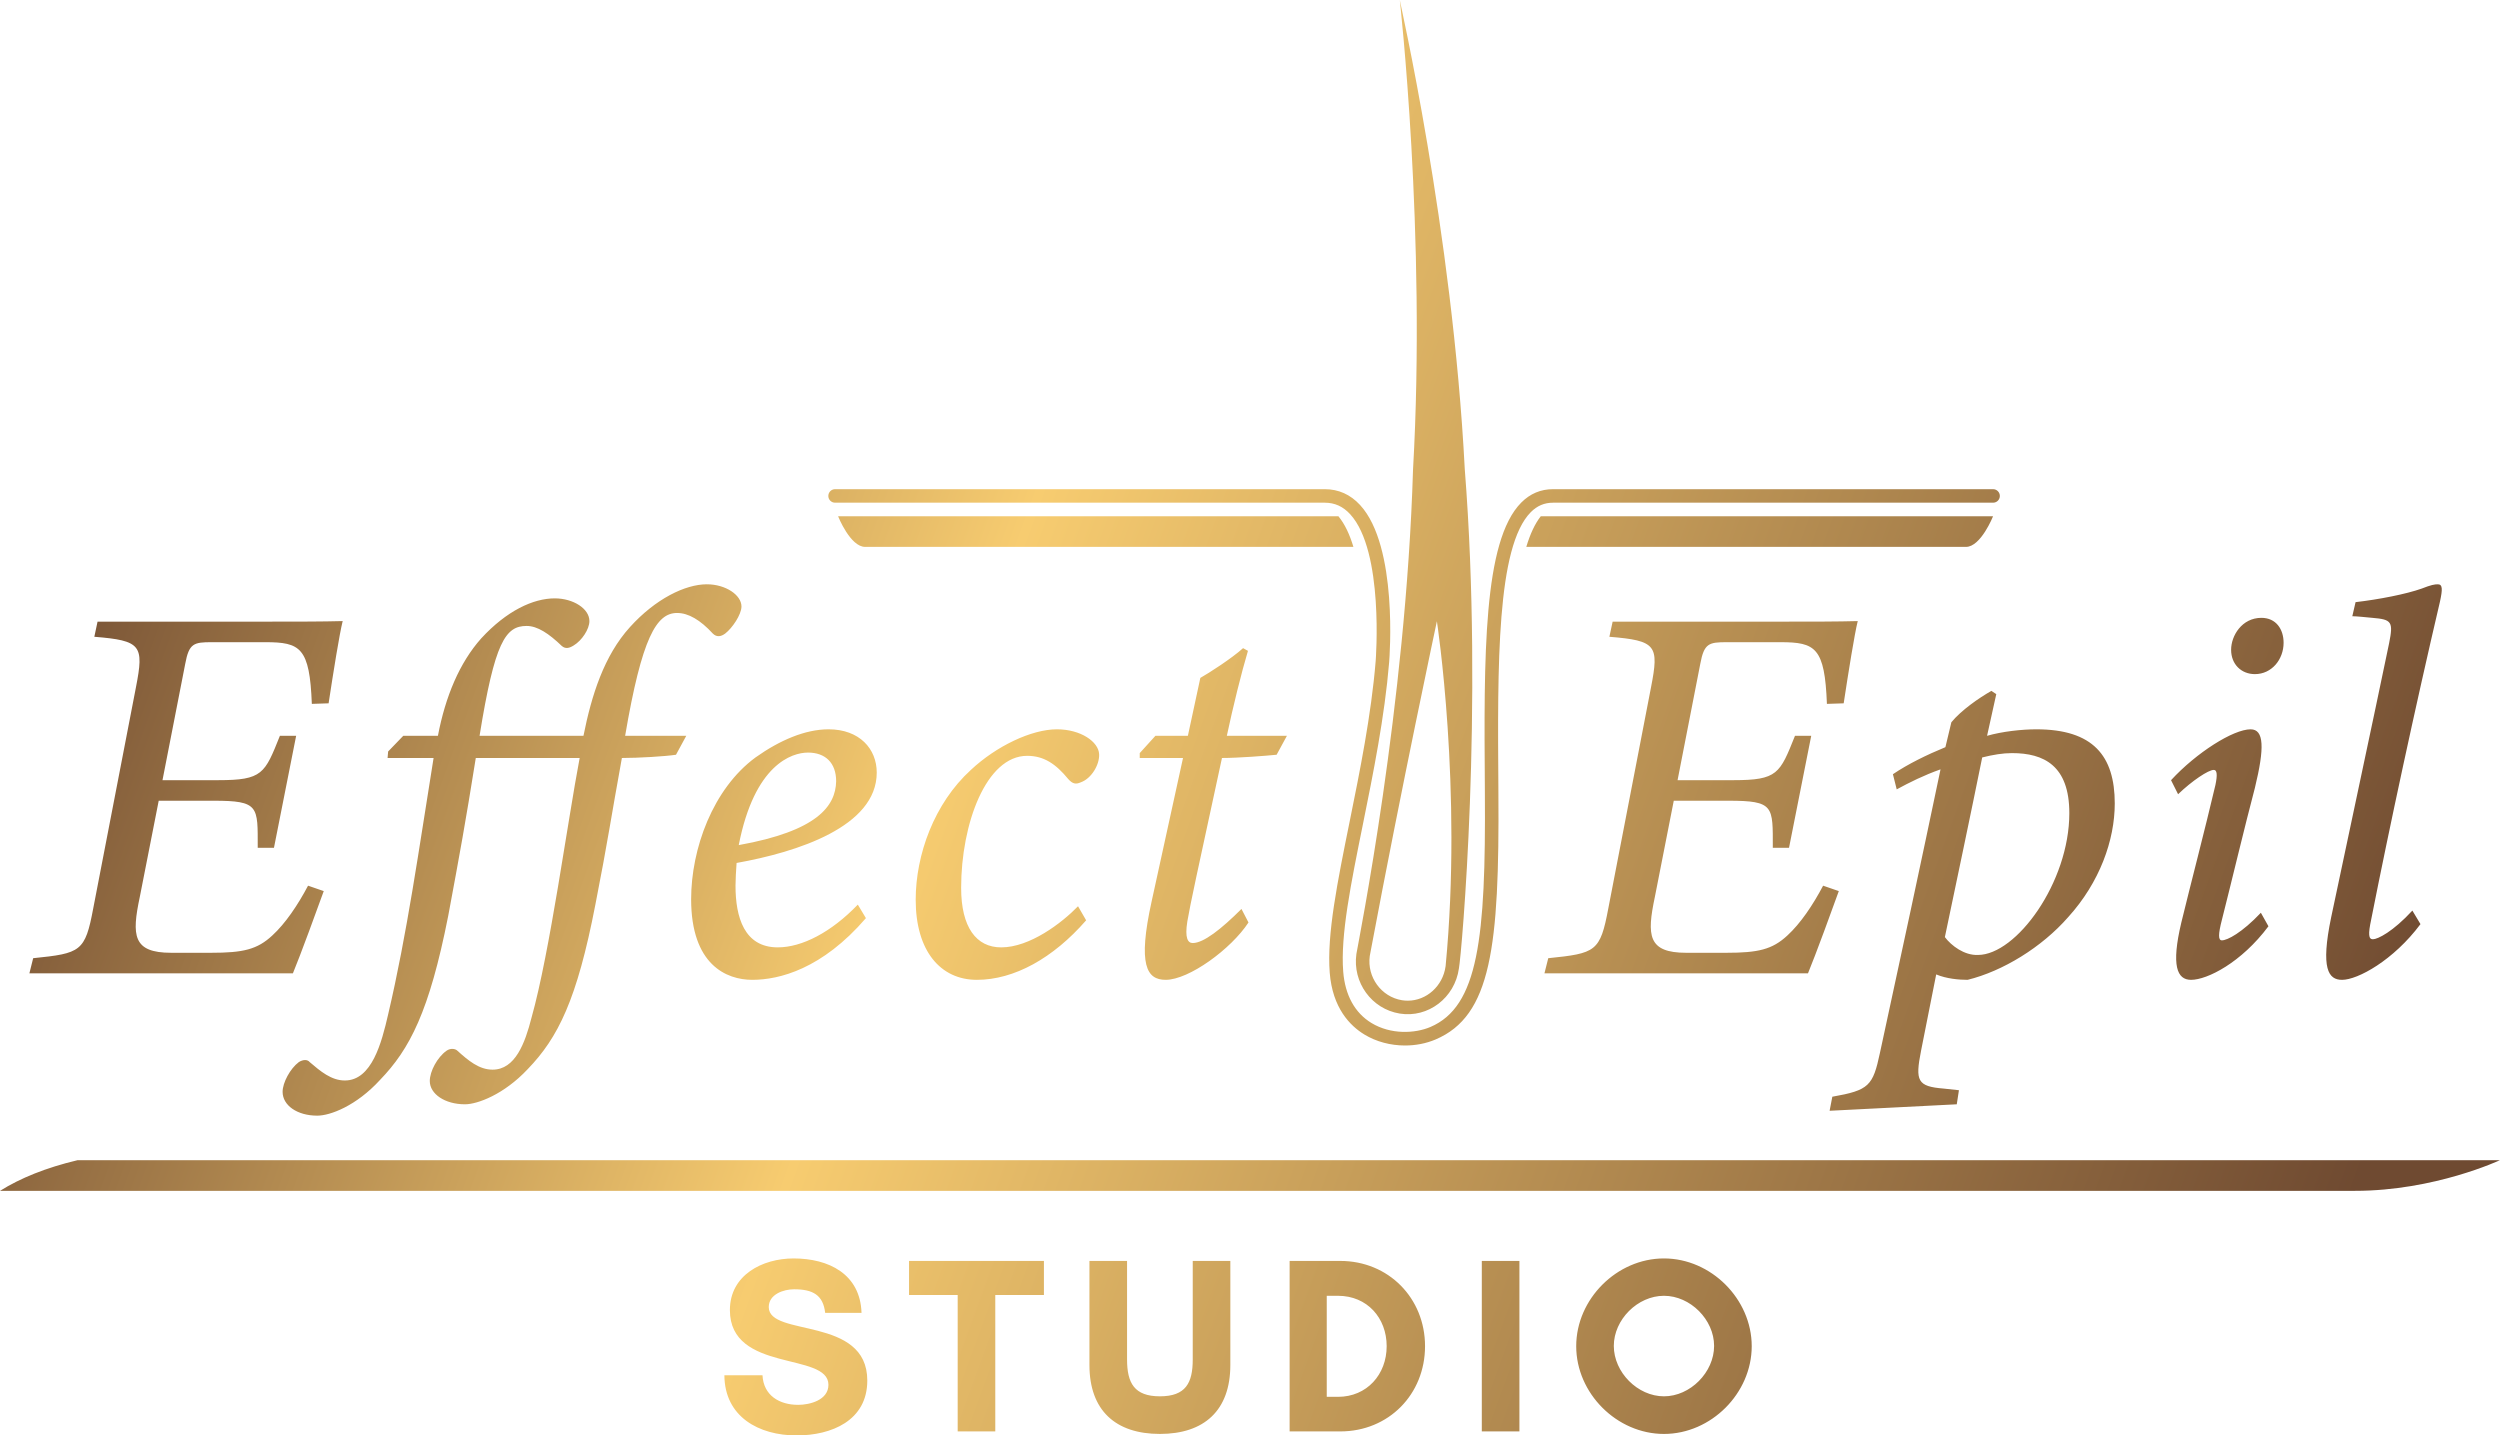 <?xml version="1.0" encoding="UTF-8"?> <!-- Creator: CorelDRAW 2020 (64-Bit) --> <svg xmlns="http://www.w3.org/2000/svg" xmlns:xlink="http://www.w3.org/1999/xlink" xmlns:xodm="http://www.corel.com/coreldraw/odm/2003" xml:space="preserve" width="12.7mm" height="7.292mm" style="shape-rendering:geometricPrecision; text-rendering:geometricPrecision; image-rendering:optimizeQuality; fill-rule:evenodd; clip-rule:evenodd" viewBox="0 0 1270 729.22"> <defs> <style type="text/css"> <![CDATA[ .fil0 {fill:url(#id0)} .fil1 {fill:url(#id1);fill-rule:nonzero} ]]> </style> <linearGradient id="id0" gradientUnits="userSpaceOnUse" x1="45.23" y1="184.35" x2="1196.37" y2="604.97"> <stop offset="0" style="stop-opacity:1; stop-color:#704B32"></stop> <stop offset="0.388" style="stop-opacity:1; stop-color:#F7CC70"></stop> <stop offset="1" style="stop-opacity:1; stop-color:#6F4A31"></stop> </linearGradient> <linearGradient id="id1" gradientUnits="userSpaceOnUse" xlink:href="#id0" x1="45.22" y1="184.35" x2="1196.38" y2="604.94"> </linearGradient> </defs> <g id="Слой_x0020_1">  <g id="_2119429908224"> <path class="fil0" d="M734.38 490.72l-0.05 0.33c-1.4,9.87 -9.64,17.31 -19.17,17.31 -0.99,0 -1.98,-0.07 -2.96,-0.23 -10.5,-1.7 -17.82,-11.76 -16.36,-22.45 0.1,-0.55 0.31,-1.71 0.64,-3.42 15.34,-81.79 33.46,-166.67 33.46,-166.67 0,0 13.06,85.22 4.44,175.13zm9.73 -252.33c-6.28,-121.53 -33.27,-238.76 -33.01,-238.39 -0.08,-0.4 13.53,119.23 6.72,238.62 -3.6,119.72 -27.63,239.2 -28.77,246.01 -2.04,14.42 7.71,27.97 22.05,30.28 14.34,2.32 27.91,-7.92 30.03,-22.9 1.36,-7.05 12.52,-132.49 2.98,-253.62zm-30.34 292.74c5.35,0 10.7,-1.01 15.55,-3.08 28.12,-11.99 32.43,-46.71 31.87,-125.16l-0.01 -2.13c-0.46,-63.31 -0.88,-123.09 16.49,-140.6 3.2,-3.21 6.87,-4.78 11.24,-4.78l223.58 0c1.9,0 3.44,-1.53 3.44,-3.43 0,-1.9 -1.54,-3.44 -3.44,-3.44l-223.58 0c-6.21,0 -11.63,2.29 -16.11,6.81 -19.39,19.53 -18.98,77.9 -18.49,145.49l0.01 2.13c0.52,73.76 -3.35,108.41 -27.69,118.79 -7.77,3.31 -20.03,3.96 -29.92,-2.03 -8.46,-5.13 -13.42,-14.17 -14.36,-26.14 -1.43,-18.39 3.9,-44.65 10.06,-75.06 5.15,-25.45 10.99,-54.29 13.28,-82.07 0.19,-2.39 4.6,-58.86 -14.76,-79.87 -4.92,-5.34 -10.95,-8.05 -17.93,-8.05l-248.78 0c-1.9,0 -3.44,1.54 -3.44,3.44 0,1.9 1.54,3.43 3.44,3.43l248.78 0c5.05,0 9.26,1.91 12.87,5.83 17.33,18.81 13.01,74.1 12.97,74.66 -2.25,27.38 -8.05,56.01 -13.17,81.27 -6.26,30.91 -11.67,57.61 -10.17,76.95 1.4,18.03 10.37,27.07 17.65,31.48 6.06,3.68 13.34,5.56 20.62,5.56zm-26.24 -253.3c-68.22,0 -241.92,0 -248.05,0 -7.56,0 -13.74,-15.57 -13.74,-15.57l254.17 0c3.32,4.03 5.8,9.47 7.62,15.57zm95.2 -15.57l229.76 0c0,0 -6.19,15.57 -13.75,15.57 -7.55,0 -223.38,0 -223.38,0 1.93,-6.45 4.35,-11.73 7.37,-15.57zm-644.4 53.54c13.2,0 25.57,0 35.74,-0.28 -1.65,6.6 -4.68,25.56 -7.15,41.78l-8.52 0.28c-1.1,-28.59 -5.77,-31.34 -23.64,-31.34l-27.22 0c-9.07,0 -11.54,0.55 -13.46,11l-11.55 59.1 28.31 0c22.55,0 23.64,-3.3 31.34,-22.54l8.25 0 -11.27 56.9 -8.25 0c0,-21.17 0.83,-23.92 -22.54,-23.92l-27.76 0 -9.62 48.93c-4.13,19.52 -3.58,28.32 15.94,28.32l20.34 0c16.22,0 23.37,-1.65 31.06,-8.8 6.6,-6.05 12.92,-15.39 18.15,-25.29l7.97 2.75c-2.75,7.7 -12.1,33.26 -15.67,41.78l-133.87 0 1.92 -7.69c24.19,-2.48 26.39,-3.3 30.51,-25.29l21.72 -112.43c4.12,-21.17 2.75,-23.64 -21.16,-25.57l1.64 -7.69 88.79 0zm84.12 58c3.84,-20.07 10.99,-37.11 21.99,-49.48 12.91,-14.02 26.39,-20.34 37.38,-20.34 9.35,0 17.59,5.22 17.59,11.54 0,4.12 -3.85,9.9 -7.97,12.37 -2.2,1.38 -4.12,1.92 -6.05,0.28 -6.59,-6.33 -12.37,-10.18 -17.86,-10.18 -10.72,0 -16.22,7.98 -23.92,55.81l52.78 0c4.12,-20.62 10.44,-40.69 23.64,-55.25 12.92,-14.3 28.04,-21.72 39.03,-21.72 9.63,0 17.6,5.5 17.6,11.27 0,4.12 -4.68,10.99 -8.25,13.74 -2.2,1.65 -4.4,1.93 -6.32,0 -6.32,-6.87 -12.37,-10.44 -18.14,-10.44 -10.45,0 -17.87,12.37 -26.39,62.4l31.06 0 -5.22 9.62c-5.23,0.82 -18.97,1.65 -27.49,1.65 -5.5,30.23 -7.15,42.33 -13.47,74.49 -9.35,48.38 -18.97,67.62 -34.36,83.57 -12.1,12.92 -25.57,17.87 -31.89,17.87 -10.17,0 -17.87,-5.23 -17.87,-11.82 0,-4.95 3.85,-12.1 8.52,-15.4 1.93,-1.37 4.4,-1.1 5.5,0 5.5,4.95 10.99,9.62 17.87,9.62 11.54,0 16.49,-13.47 19.79,-26.39 9.35,-33.26 18.42,-100.33 24.46,-131.94l-52.77 0c-5.23,32.71 -7.97,47.83 -14.02,80.27 -9.62,48.65 -19.52,67.62 -34.64,83.29 -12.09,13.19 -25.29,18.14 -31.89,18.14 -10.17,0 -17.59,-5.22 -17.59,-12.1 0,-4.67 3.85,-11.82 8.25,-15.12 2.2,-1.37 4.4,-1.37 5.5,0 5.49,4.68 10.99,9.35 17.86,9.35 13.75,0 18.7,-19.24 22,-33.54 9.62,-40.95 15.66,-84.11 23.09,-130.29l-23.37 0 0.28 -3.3 7.69 -7.97 17.6 0zm152.83 55.52c39.86,-7.14 49.21,-19.79 49.48,-32.43 0,-9.35 -5.49,-14.57 -14.29,-14.57 -8.25,0 -27.21,6.05 -35.19,47zm6.88 68.45c-13.2,0 -31.07,-7.7 -31.07,-40.96 0,-25.56 11,-56.07 32.71,-72.02 12.37,-8.79 25.3,-14.29 37.12,-14.29 15.66,0 24.46,9.89 24.46,21.99 0,27.49 -40.41,40.41 -71.2,45.91 -0.27,3.29 -0.55,8.79 -0.55,11.54 0,15.94 4.4,31.34 21.45,31.34 12.37,0 27.21,-7.7 40.68,-21.72l4.12 6.87c-22.26,25.84 -43.98,31.34 -57.72,31.34zm169.6 -30.24c-16.77,19.25 -36.56,30.24 -55.53,30.24 -18.41,0 -31.06,-14.57 -31.06,-40.68 0,-22.82 9.35,-48.93 28.04,-65.97 12.92,-12.1 30.79,-20.62 43.71,-20.62 12.09,0 21.16,6.32 21.44,12.64 0.27,5.23 -3.85,12.37 -9.35,14.3 -2.47,1.1 -4.12,0.82 -6.32,-1.65 -6.32,-7.7 -12.37,-11.82 -20.89,-11.82 -20.89,0 -33.54,34.63 -33.54,67.07 0,20.07 7.7,30.24 20.34,30.24 14.57,0 30.79,-12.37 39.04,-20.89l4.12 7.14zm96.76 -84.11c-5.5,0.55 -19.51,1.65 -27.76,1.65 -12.37,57.17 -16.22,74.77 -17.59,83.01 -1.38,8.53 0.27,11 2.75,11 5.5,0 14.57,-7.15 24.74,-17.32l3.57 6.87c-8.8,13.47 -30.24,29.14 -42.06,29.14 -9.62,0 -14.29,-7.42 -7.14,-39.86l15.94 -72.84 -21.99 0 0 -2.48 7.97 -8.79 16.49 0 6.33 -29.42c4.39,-2.47 15.94,-9.89 21.71,-15.11l2.48 1.37c-3.3,10.99 -7.7,28.86 -10.73,43.16l30.52 0 -5.23 9.62zm259.49 -67.62c13.19,0 25.56,0 35.73,-0.28 -1.64,6.6 -4.67,25.56 -7.14,41.78l-8.52 0.28c-1.1,-28.59 -5.77,-31.34 -23.64,-31.34l-27.22 0c-9.07,0 -11.54,0.55 -13.47,11l-11.54 59.1 28.31 0c22.54,0 23.64,-3.3 31.34,-22.54l8.25 0 -11.28 56.9 -8.24 0c0,-21.17 0.82,-23.92 -22.54,-23.92l-27.77 0 -9.62 48.93c-4.12,19.52 -3.57,28.32 15.95,28.32l20.34 0c16.22,0 23.36,-1.65 31.06,-8.8 6.6,-6.05 12.92,-15.39 18.14,-25.29l7.97 2.75c-2.74,7.7 -12.09,33.26 -15.66,41.78l-133.88 0 1.93 -7.69c24.19,-2.48 26.39,-3.3 30.51,-25.29l21.72 -112.43c4.12,-21.17 2.75,-23.64 -21.17,-25.57l1.65 -7.69 88.79 0zm79.99 160.26c3.3,4.39 9.9,9.34 16.77,9.07 19.52,0 46.46,-36.84 46.46,-72.03 0,-24.18 -12.92,-30.51 -29.14,-30.51 -4.68,0 -9.62,0.83 -15.12,2.2 -5.5,27.22 -13.2,63.78 -18.97,91.27zm21.44 -102.26c7.7,-2.2 17.6,-3.3 25.02,-3.3 28.86,0 39.85,13.47 39.85,37.66 0,18.69 -7.69,40.13 -23.63,57.72 -13.47,15.4 -33.27,27.49 -51.13,31.89 -4.4,0 -10.72,-0.55 -15.95,-2.75l-7.69 38.76c-3.03,15.4 -1.93,18.14 11.54,19.24l7.7 0.83 -1.1 7.15 -64.6 3.29 1.38 -7.14c18.69,-3.3 20.61,-5.5 24.19,-22.27 10.44,-48.1 20.89,-96.76 30.78,-144.04 -8.52,3.02 -15.67,6.6 -22.26,10.17l-1.93 -7.7c7.7,-5.22 17.32,-9.89 26.67,-13.74l3.02 -12.64c4.95,-6.05 14.02,-12.37 20.34,-15.95l2.48 1.65 -4.68 21.17zm150.64 -47.28c0,8.52 -6.05,15.94 -14.57,15.94 -6.87,0 -12.09,-4.95 -12.09,-12.37 0,-7.15 5.49,-16.22 15.39,-16.22 7.42,0 11.27,5.77 11.27,12.65zm-7.7 144.04c-13.74,18.42 -31.06,27.21 -39.31,27.21 -7.14,0 -10.17,-7.14 -4.94,-29.14 4.4,-18.14 12.09,-47.55 17.31,-69.82 1.1,-5.22 0.83,-7.69 -0.82,-7.69 -2.75,0 -11,5.49 -18.14,12.36l-3.58 -7.14c12.92,-14.02 31.62,-25.84 40.41,-25.84 6.87,0 7.15,9.35 2.2,29.69 -5.22,19.79 -11.82,47.55 -16.77,67.07 -1.92,7.42 -1.92,10.45 0,10.45 2.75,0 10.17,-3.85 19.79,-14.02l3.85 6.87zm77.24 -1.1c-13.74,18.42 -31.88,28.31 -39.85,28.31 -6.88,0 -11,-5.5 -5.5,-31.89 9.9,-47 20.62,-96.76 29.41,-139.09 2.2,-10.99 1.37,-12.09 -8.52,-12.92 -3.02,-0.27 -7.97,-0.82 -10.17,-0.82l1.65 -7.15c11.82,-1.37 25.84,-4.12 33.53,-6.87 4.95,-1.93 6.6,-2.2 8.25,-2.2 2.47,0 2.47,2.47 1.1,8.8 -12.37,52.77 -25.84,115.45 -34.91,161.35 -1.65,7.7 -1.37,10.18 0.83,10.18 2.47,0 10.17,-3.85 20.06,-14.57l4.12 6.87zm-1190.2 119.92l1230.58 0c0,0 -33.13,15.58 -73.62,15.58 -40.48,0 -1196.38,0 -1196.38,0 10.33,-6.46 23.27,-11.74 39.42,-15.58z"></path> <path class="fil1" d="M405.43 713.68c-9.43,0 -17.58,-4.71 -18.09,-15.03l-19.36 0c0.13,21.15 17.58,30.57 36.68,30.57 17.71,0 35.92,-7.51 35.92,-27.89 0,-32.99 -50.06,-21.91 -50.06,-37.32 0,-6.5 7.52,-9.04 12.87,-9.04 9.55,0 14.77,2.92 15.79,11.97l18.47 0c-0.64,-19.74 -16.68,-27.64 -34.52,-27.64 -15.79,0 -32.35,8.41 -32.35,26.24 0,31.97 50.06,21.14 50.06,37.95 0,7.77 -9.43,10.19 -15.41,10.19zm100.17 -55.79l24.71 0 0 -17.32 -68.52 0 0 17.32 24.71 0 0 69.29 19.1 0 0 -69.29zm100.31 -17.32l0 50.06c0,11.97 -3.57,18.72 -16.69,18.72 -12.99,0 -16.68,-6.75 -16.68,-18.72l0 -50.06 -19.11 0 0 52.86c0,23.06 13.25,35.03 35.79,35.03 22.55,0 35.79,-11.97 35.79,-35.03l0 -52.86 -19.1 0zm68.08 69.04l0 -51.33 5.73 0c14.77,0 24.71,11.21 24.71,25.6 0,14.39 -10.06,25.73 -24.71,25.73l-5.73 0zm-18.86 -69.04l0 86.61 25.73 0c24.59,0 43.06,-18.85 43.06,-43.3 0,-24.46 -18.6,-43.31 -43.06,-43.31l-25.73 0zm116.74 86.61l0 -86.61 -19.11 0 0 86.61 19.11 0zm98.9 -43.43c0,13.38 -12.1,25.6 -25.47,25.6 -13.38,0 -25.48,-12.22 -25.48,-25.6 0,-13.37 12.1,-25.47 25.48,-25.47 13.37,0 25.47,12.1 25.47,25.47zm19.11 0.13c0,-23.95 -20.64,-44.58 -44.58,-44.58 -23.95,0 -44.58,20.63 -44.58,44.58 0,23.94 20.63,44.58 44.58,44.58 23.94,0 44.58,-20.64 44.58,-44.58z"></path> </g> </g> </svg> 